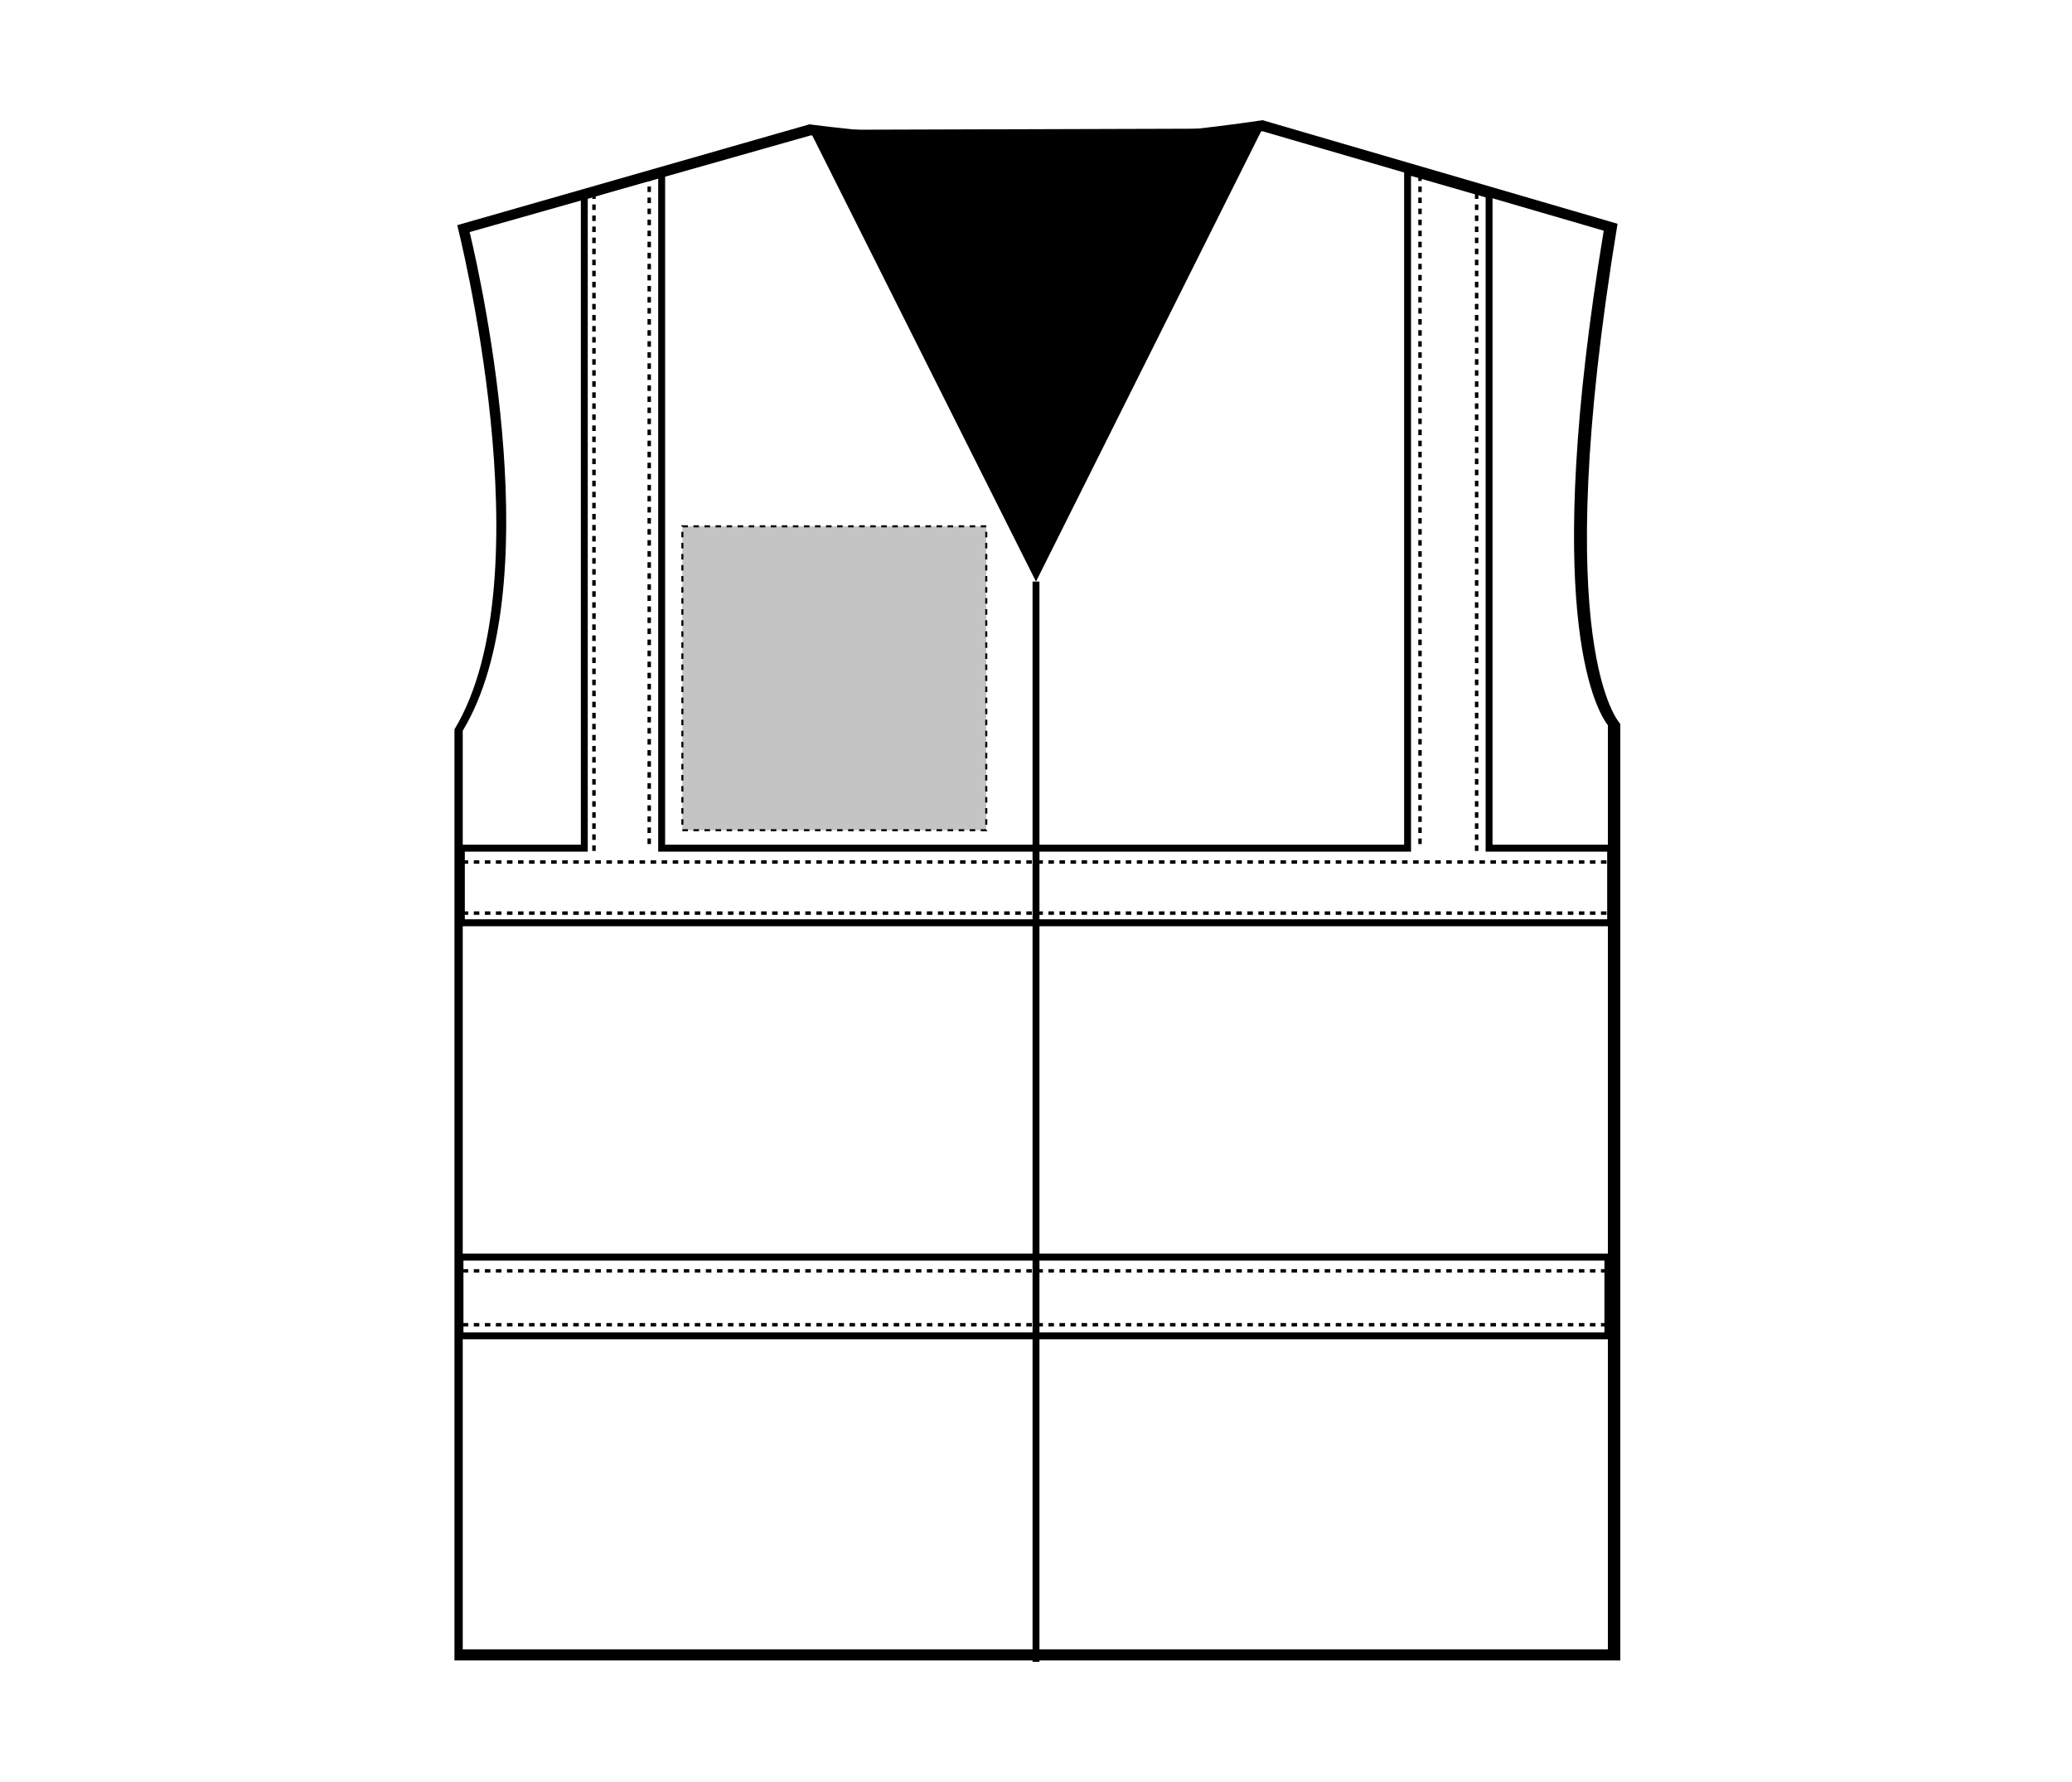 <?xml version="1.0" encoding="UTF-8"?>
<svg xmlns="http://www.w3.org/2000/svg" xmlns:xlink="http://www.w3.org/1999/xlink" version="1.1" id="Layer_1" x="0px" y="0px" viewBox="0 0 150 129" style="enable-background:new 0 0 150 129;" xml:space="preserve">
<style type="text/css">
	.st0{fill:none;stroke:#000000;stroke-width:0.5;}
	.st1{fill:none;stroke:#000000;stroke-width:0.25;stroke-dasharray:0.4;}
	.st2{fill:#C4C4C4;stroke:#000000;stroke-width:0.15;stroke-dasharray:0.4;}
</style>
<g>
	<path d="M91.4,9.5l24.7,7.2c-4.5,27.2-0.7,34.5,0.3,35.8v66.9H33.5V52.9C39.7,42.6,35,21,34,16.8l24.7-7c1.2,0.1,9.6,1.1,16.4,1.1   C81.8,10.9,90.2,9.6,91.4,9.5 M91.4,8.7c0,0-9,1.4-16.5,1.4C67.5,10.2,58.6,9,58.6,9l-25.5,7.3c0,0,6.5,25.4-0.2,36.5v67.4h84.4   V52.4c0,0-5.3-5.3-0.2-36.2L91.4,8.7L91.4,8.7z"></path>
	<polyline points="58.6,9.4 75,42.1 91.4,9.3  "></polyline>
	<rect x="33.3" y="91" class="st0" width="83.1" height="5.7"></rect>
	<polygon class="st0" points="107.8,61.4 107.8,14.1 101.9,12.4 101.9,61.4 47.9,61.4 47.9,12.5 42.3,14.2 42.3,61.4 33.4,61.4    33.4,66.8 116.6,66.8 116.6,61.4  "></polygon>
	<line class="st1" x1="33.5" y1="62.4" x2="117.1" y2="62.4"></line>
	<line class="st1" x1="33.5" y1="66.1" x2="117.1" y2="66.1"></line>
	<line class="st1" x1="33.5" y1="92" x2="117.1" y2="92"></line>
	<line class="st1" x1="33.5" y1="95.9" x2="117.1" y2="95.9"></line>
	<line class="st1" x1="47" y1="12.7" x2="47" y2="61.5"></line>
	<line class="st1" x1="43" y1="14" x2="43" y2="61.7"></line>
	<line class="st1" x1="106.9" y1="14" x2="106.9" y2="61.8"></line>
	<line class="st1" x1="102.8" y1="12.7" x2="102.8" y2="61.5"></line>
	<line class="st0" x1="75" y1="42.1" x2="75" y2="120.3"></line>
</g>
<rect id="hi-vis-vest-left-breast-garmentscreenbounds" x="49.4" y="38.1" class="st2" width="22" height="22"></rect>
</svg>
